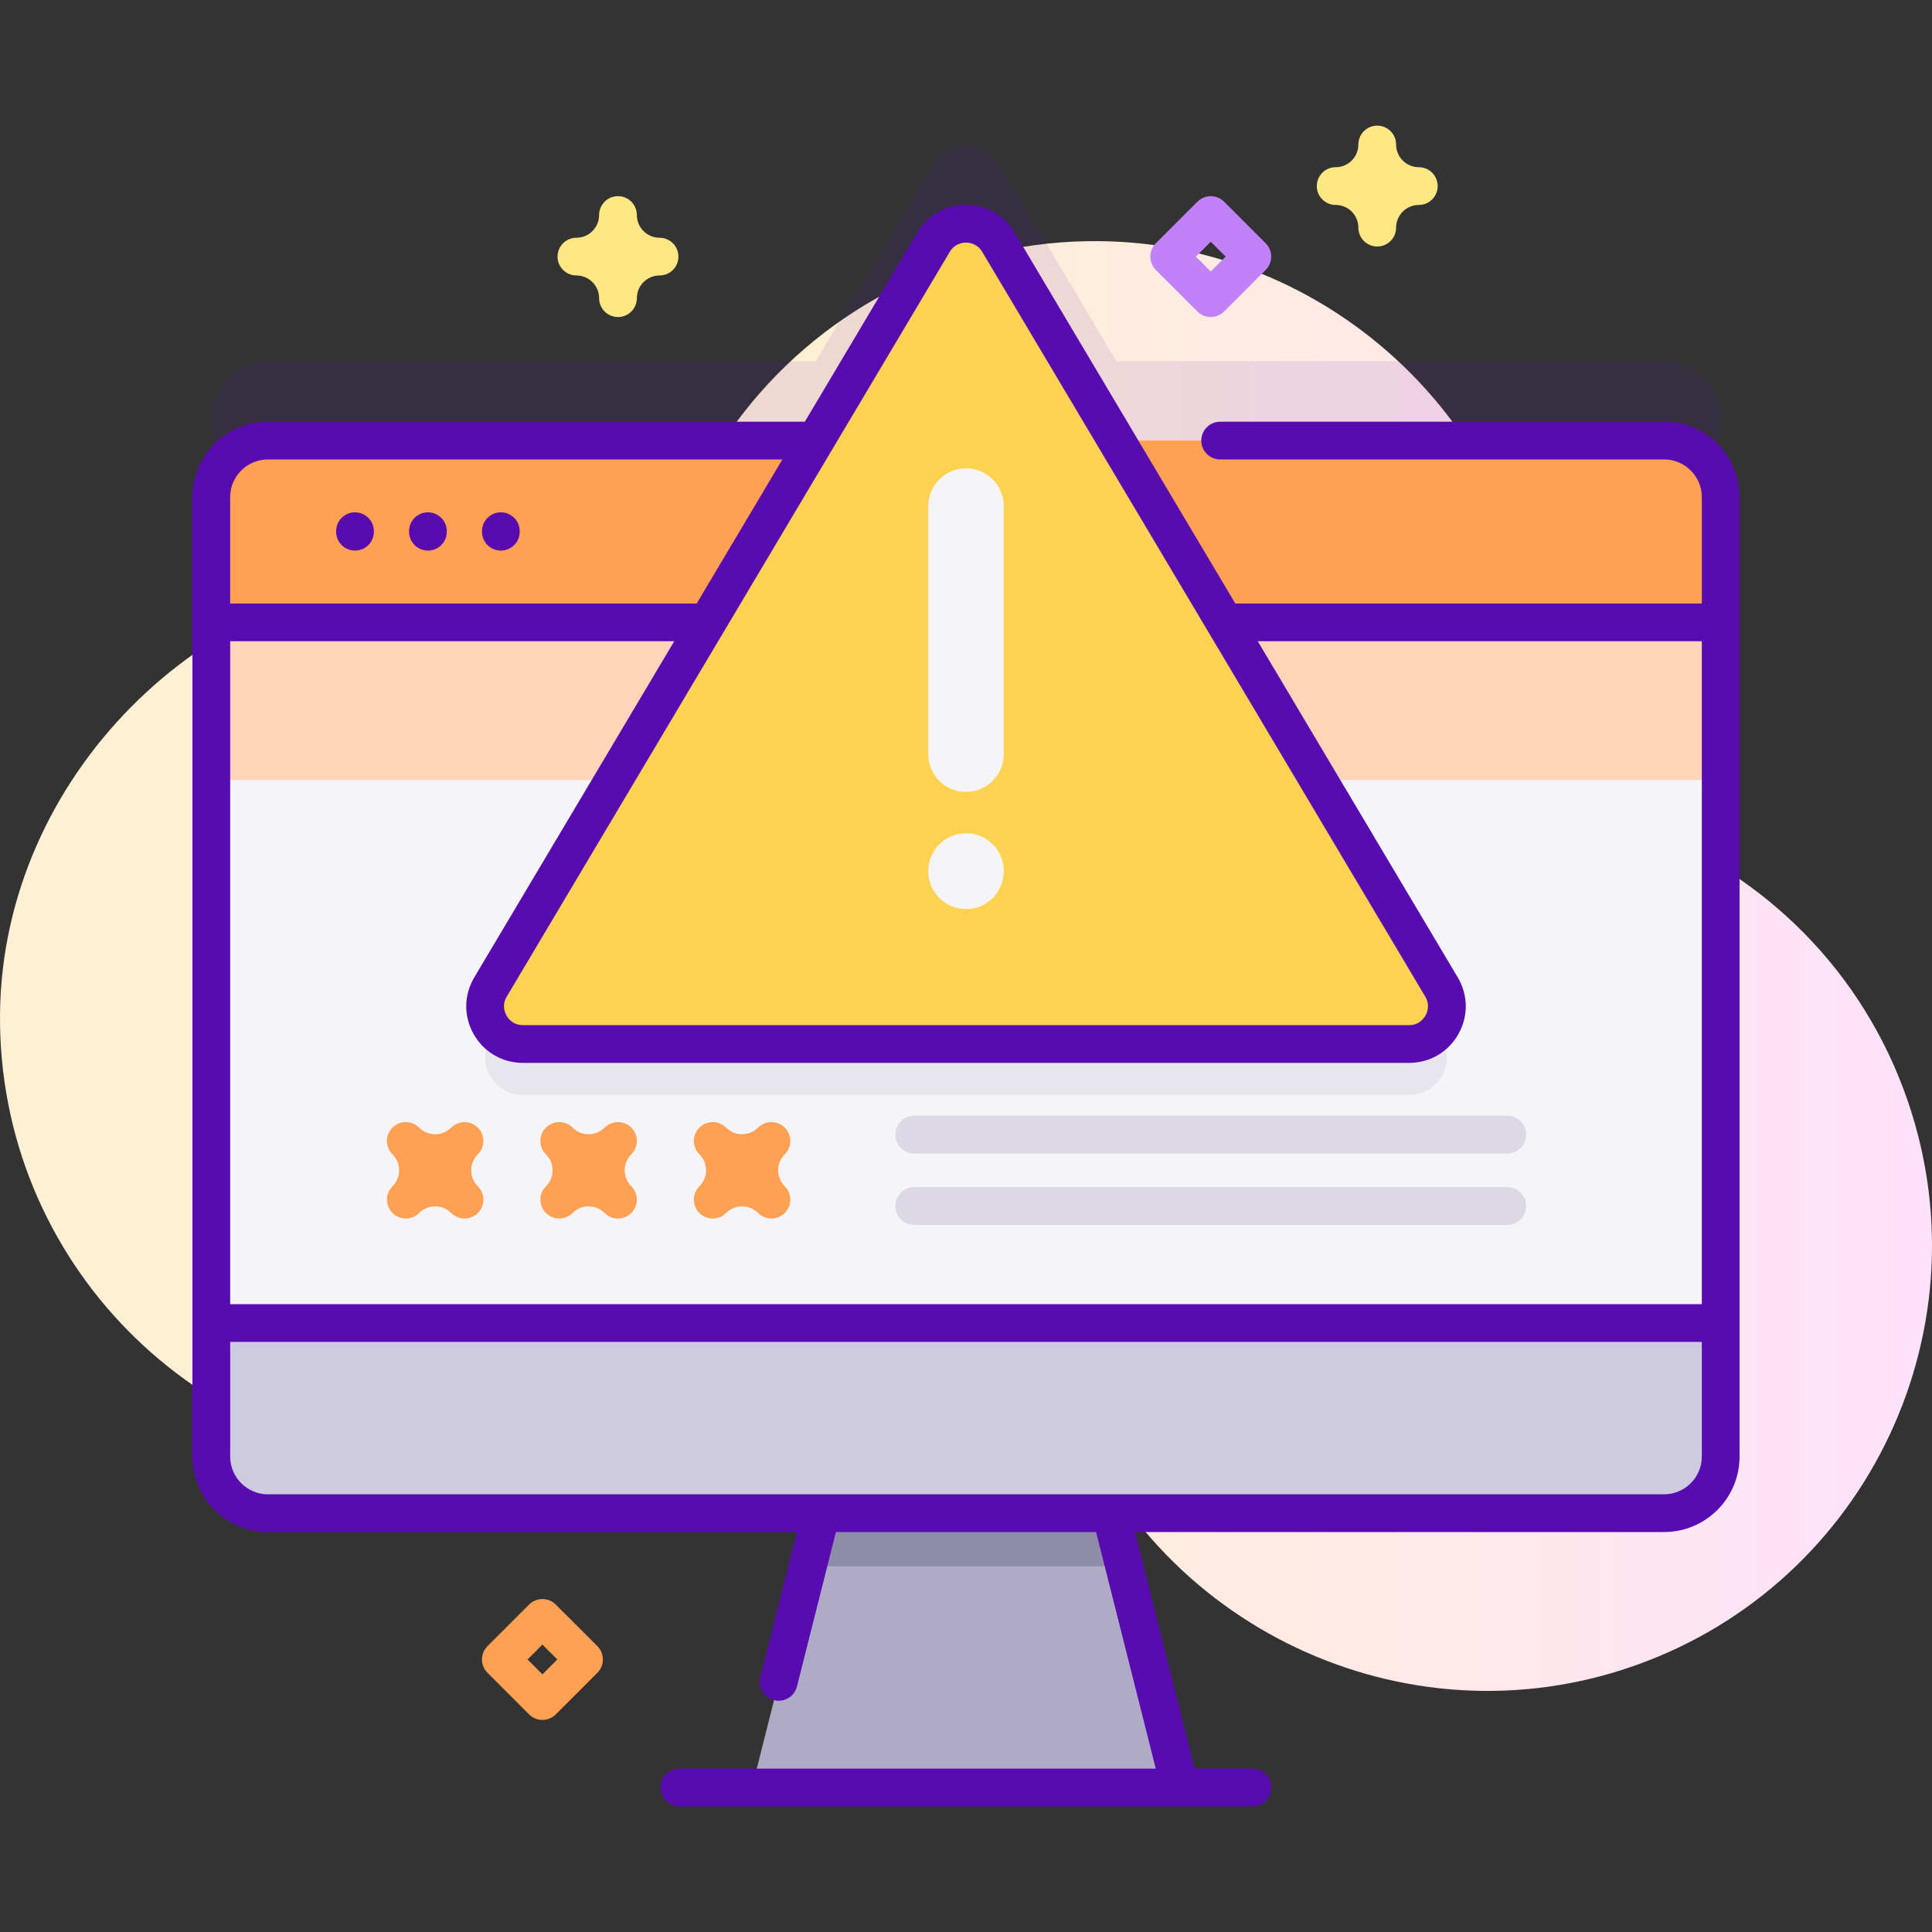 <svg id="Capa_1" enable-background="new 0 0 512 512" height="512" viewBox="0 0 512 512" width="512" xmlns="http://www.w3.org/2000/svg" xmlns:xlink="http://www.w3.org/1999/xlink"><rect x="0" y="0" width="512" height="512" fill="#333333" stroke="none"/><linearGradient id="SVGID_1_" gradientUnits="userSpaceOnUse" x1="225.816" x2="864.887" y1="256.003" y2="256.003"><stop offset=".001" stop-color="#fff0d5"/><stop offset=".511" stop-color="#ffdfff"/><stop offset="1" stop-color="#d9ceff"/></linearGradient><path d="m505.626 291.92c-11.826-34.61-38.138-60.16-69.852-72.202-16.43-6.239-27.346-21.856-27.587-39.429-.005-.384-.012-.769-.021-1.154-1.507-64.582-55.488-116.33-120.077-115.221-38.094.654-71.788 19.355-92.905 47.92-18.185 24.599-46.49 39.965-77.08 39.949-.898 0-1.797.009-2.7.029-61.917 1.354-114.567 54.478-115.393 116.404-.88 65.931 52.302 119.654 118.032 119.654 50.947 0 94.349-32.277 110.886-77.497 4.327-11.832 17.152-18.174 29.283-14.772.151.042.303.085.455.127 11.099 3.064 18.458 13.64 17.55 25.119-1.217 15.383.581 31.255 5.798 46.796 20.521 61.135 87.188 94.685 148.493 74.68 62.711-20.465 96.379-88.185 75.118-150.403z" fill="url(#SVGID_1_)"/><path d="m456 203.733v-92.979c0-8.28-6.72-15-15-15h-145.131l-31.274-52.574c-3.877-6.517-13.312-6.517-17.189 0l-31.274 52.574h-145.132c-8.28 0-15 6.72-15 15v92.979z" fill="#590bb2" opacity=".1"/><path d="m312.71 473.712h-113.421l22.682-89.904h68.057z" fill="#afabc6"/><path d="m297.928 415.109h-83.857l7.9-31.301h68.057z" fill="#8e8ca8"/><path d="m456 131.758v254.25c0 8.28-6.72 15-15 15h-370c-8.28 0-15-6.72-15-15v-254.25c0-8.28 6.72-15 15-15h370c8.28 0 15 6.72 15 15z" fill="#f5f4f9"/><path d="m138.584 290.176h234.831c7.756 0 12.56-8.447 8.594-15.112l-117.414-197.383c-3.877-6.517-13.312-6.517-17.189 0l-117.416 197.383c-3.965 6.666.838 15.112 8.594 15.112z" fill="#e8e6ed"/><path d="m456 206.733v-74.975c0-8.28-6.72-15-15-15h-370c-8.28 0-15 6.72-15 15v74.975z" fill="#ffd5b8"/><path d="m456 164.929v-33.171c0-8.284-6.716-15-15-15h-370c-8.284 0-15 6.716-15 15v33.171z" fill="#ffa052"/><path d="m56 350.616v35.39c0 8.284 6.716 15 15 15h370c8.284 0 15-6.716 15-15v-35.39z" fill="#cecae0"/><g fill="#590bb2"><path d="m94.082 145.916c-2.762 0-5-2.239-5-5v-.145c0-2.761 2.238-5 5-5s5 2.239 5 5v.145c0 2.761-2.238 5-5 5z"/><path d="m113.406 145.916c-2.762 0-5-2.239-5-5v-.145c0-2.761 2.238-5 5-5s5 2.239 5 5v.145c0 2.761-2.238 5-5 5z"/><path d="m132.731 145.916c-2.762 0-5-2.239-5-5v-.145c0-2.761 2.238-5 5-5s5 2.239 5 5v.145c0 2.761-2.238 5-5 5z"/></g><path d="m138.584 276.676h234.831c7.756 0 12.56-8.447 8.594-15.112l-117.414-197.383c-3.877-6.517-13.312-6.517-17.189 0l-117.416 197.383c-3.965 6.666.838 15.112 8.594 15.112z" fill="#fdd250"/><path d="m441 111.758h-117.646c-2.762 0-5 2.239-5 5s2.238 5 5 5h117.646c5.514 0 10 4.486 10 10v28.171h-123.631l-58.478-98.305c-2.731-4.59-7.551-7.331-12.893-7.331-5.341 0-10.16 2.741-12.89 7.332l-29.823 50.133h-142.285c-11.028 0-20 8.972-20 20v254.247c0 11.028 8.972 20 20 20h140.215l-9.71 38.487c-.676 2.678.947 5.396 3.625 6.071.41.104.821.153 1.227.153 2.236 0 4.272-1.511 4.844-3.778l10.327-40.934h68.945l15.819 62.701h-126.226c-2.762 0-5 2.239-5 5s2.238 5 5 5h151.867c2.762 0 5-2.239 5-5s-2.238-5-5-5h-15.33l-15.819-62.701h140.216c11.028 0 20-8.972 20-20v-254.246c0-11.028-8.972-20-20-20zm10 58.171v175.686h-390v-175.686h117.683l-52.989 89.078c-2.794 4.696-2.85 10.334-.148 15.084s7.575 7.585 13.039 7.585h234.832c5.464 0 10.338-2.835 13.039-7.585s2.646-10.388-.148-15.083l-52.989-89.078h117.681zm-199.297-103.192c1.313-2.206 3.441-2.443 4.297-2.444.854 0 2.985.238 4.298 2.444l117.415 197.383c1.342 2.256.481 4.268.05 5.027-.433.76-1.722 2.528-4.347 2.528h-234.832c-2.625 0-3.914-1.768-4.347-2.528-.432-.76-1.292-2.771.05-5.028zm-180.703 55.021h136.338l-22.707 38.171h-123.631v-28.171c0-5.514 4.486-10 10-10zm370 274.247h-370c-5.514 0-10-4.486-10-10v-30.39h390v30.39c0 5.514-4.486 10-10 10z" fill="#590bb2"/><path d="m256 209.87c-5.522 0-10-4.477-10-10v-65.75c0-5.523 4.478-10 10-10s10 4.477 10 10v65.75c0 5.523-4.478 10-10 10z" fill="#f5f4f9"/><path d="m256 240.928c-5.522 0-10-4.477-10-10v-.115c0-5.523 4.478-10 10-10s10 4.477 10 10v.115c0 5.523-4.478 10-10 10z" fill="#f5f4f9"/><path d="m123.104 322.921c-1.279 0-2.56-.488-3.535-1.464-2.34-2.339-6.146-2.341-8.485 0-1.951 1.952-5.119 1.952-7.07 0-.977-.977-1.465-2.256-1.465-3.536s.488-2.559 1.465-3.536c1.133-1.133 1.757-2.64 1.757-4.243s-.624-3.109-1.757-4.242c-.977-.976-1.465-2.256-1.465-3.535 0-1.28.488-2.56 1.464-3.536 1.953-1.953 5.118-1.954 7.071 0 1.134 1.133 2.641 1.757 4.243 1.757s3.108-.624 4.241-1.757c1.953-1.953 5.118-1.954 7.071 0 .977.976 1.465 2.256 1.465 3.535 0 1.28-.488 2.56-1.464 3.536-2.34 2.34-2.34 6.146-.001 8.485.977.977 1.465 2.256 1.465 3.536s-.488 2.559-1.465 3.536c-.975.976-2.255 1.464-3.535 1.464z" fill="#ffa052"/><path d="m163.771 322.921c-1.279 0-2.56-.488-3.535-1.464-2.34-2.34-6.146-2.34-8.486 0-1.951 1.952-5.119 1.952-7.07 0-.977-.977-1.465-2.256-1.465-3.536s.488-2.559 1.465-3.536c1.133-1.133 1.757-2.64 1.757-4.243s-.624-3.109-1.757-4.242c-.977-.976-1.465-2.256-1.465-3.535 0-1.28.488-2.56 1.464-3.536 1.953-1.953 5.118-1.954 7.071 0 2.34 2.339 6.146 2.339 8.486 0 1.951-1.952 5.118-1.953 7.071 0 .976.976 1.464 2.256 1.464 3.536 0 1.279-.488 2.559-1.465 3.535-1.133 1.133-1.757 2.64-1.757 4.242s.624 3.109 1.757 4.243c.977.977 1.465 2.256 1.465 3.536s-.488 2.559-1.465 3.536c-.975.976-2.255 1.464-3.535 1.464z" fill="#ffa052"/><path d="m204.438 322.921c-1.279 0-2.56-.488-3.535-1.464-2.34-2.34-6.146-2.34-8.486 0-1.951 1.952-5.119 1.952-7.07 0-.977-.977-1.465-2.256-1.465-3.536s.488-2.559 1.465-3.536c1.133-1.133 1.757-2.64 1.757-4.243s-.624-3.109-1.757-4.242c-.977-.976-1.465-2.256-1.465-3.535 0-1.28.488-2.56 1.464-3.536 1.953-1.953 5.118-1.954 7.071 0 2.34 2.339 6.146 2.339 8.486 0 1.951-1.952 5.118-1.953 7.071 0 .976.976 1.464 2.256 1.464 3.536 0 1.279-.488 2.559-1.465 3.535-1.133 1.133-1.757 2.64-1.757 4.242s.624 3.109 1.757 4.243c.977.977 1.465 2.256 1.465 3.536s-.488 2.559-1.465 3.536c-.975.976-2.255 1.464-3.535 1.464z" fill="#ffa052"/><path d="m399.443 305.694h-157.154c-2.766 0-5.008-2.242-5.008-5.008s2.242-5.008 5.008-5.008h157.154c2.766 0 5.008 2.242 5.008 5.008s-2.241 5.008-5.008 5.008z" fill="#ddd9e4"/><path d="m399.443 324.608h-157.154c-2.766 0-5.008-2.242-5.008-5.008s2.242-5.008 5.008-5.008h157.154c2.766 0 5.008 2.242 5.008 5.008 0 2.765-2.241 5.008-5.008 5.008z" fill="#ddd9e4"/><path d="m143.749 455.796c-1.326 0-2.598-.527-3.535-1.464l-11.018-11.018c-1.953-1.953-1.953-5.119 0-7.071l11.018-11.018c.938-.938 2.209-1.464 3.535-1.464s2.598.527 3.535 1.464l11.019 11.018c.938.938 1.465 2.209 1.465 3.536s-.526 2.598-1.465 3.536l-11.019 11.018c-.937.936-2.209 1.463-3.535 1.463zm-3.946-16.018 3.946 3.947 3.947-3.947-3.947-3.947z" fill="#ffa052"/><path d="m320.866 84.021c-1.326 0-2.598-.527-3.535-1.464l-11.019-11.018c-.938-.938-1.465-2.209-1.465-3.536s.526-2.598 1.465-3.536l11.019-11.018c.938-.938 2.209-1.464 3.535-1.464 1.326 0 2.598.527 3.535 1.464l11.018 11.018c1.953 1.953 1.953 5.119 0 7.071l-11.018 11.018c-.937.938-2.209 1.465-3.535 1.465zm-3.947-16.018 3.947 3.947 3.946-3.947-3.946-3.947z" fill="#c182f9"/><path d="m364.982 65.329c-2.762 0-5-2.239-5-5 0-3.318-2.7-6.018-6.019-6.018-2.762 0-5-2.239-5-5s2.238-5 5-5c3.318 0 6.019-2.7 6.019-6.018 0-2.761 2.238-5 5-5s5 2.239 5 5c0 3.318 2.699 6.018 6.018 6.018 2.762 0 5 2.239 5 5s-2.238 5-5 5c-3.318 0-6.018 2.7-6.018 6.018 0 2.762-2.238 5-5 5z" fill="#ffe783"/><path d="m163.771 84.021c-2.762 0-5-2.239-5-5 0-3.318-2.699-6.018-6.018-6.018-2.762 0-5-2.239-5-5s2.238-5 5-5c3.318 0 6.018-2.7 6.018-6.018 0-2.761 2.238-5 5-5s5 2.239 5 5c0 3.318 2.7 6.018 6.019 6.018 2.762 0 5 2.239 5 5s-2.238 5-5 5c-3.318 0-6.019 2.7-6.019 6.018 0 2.761-2.238 5-5 5z" fill="#ffe783"/></svg>